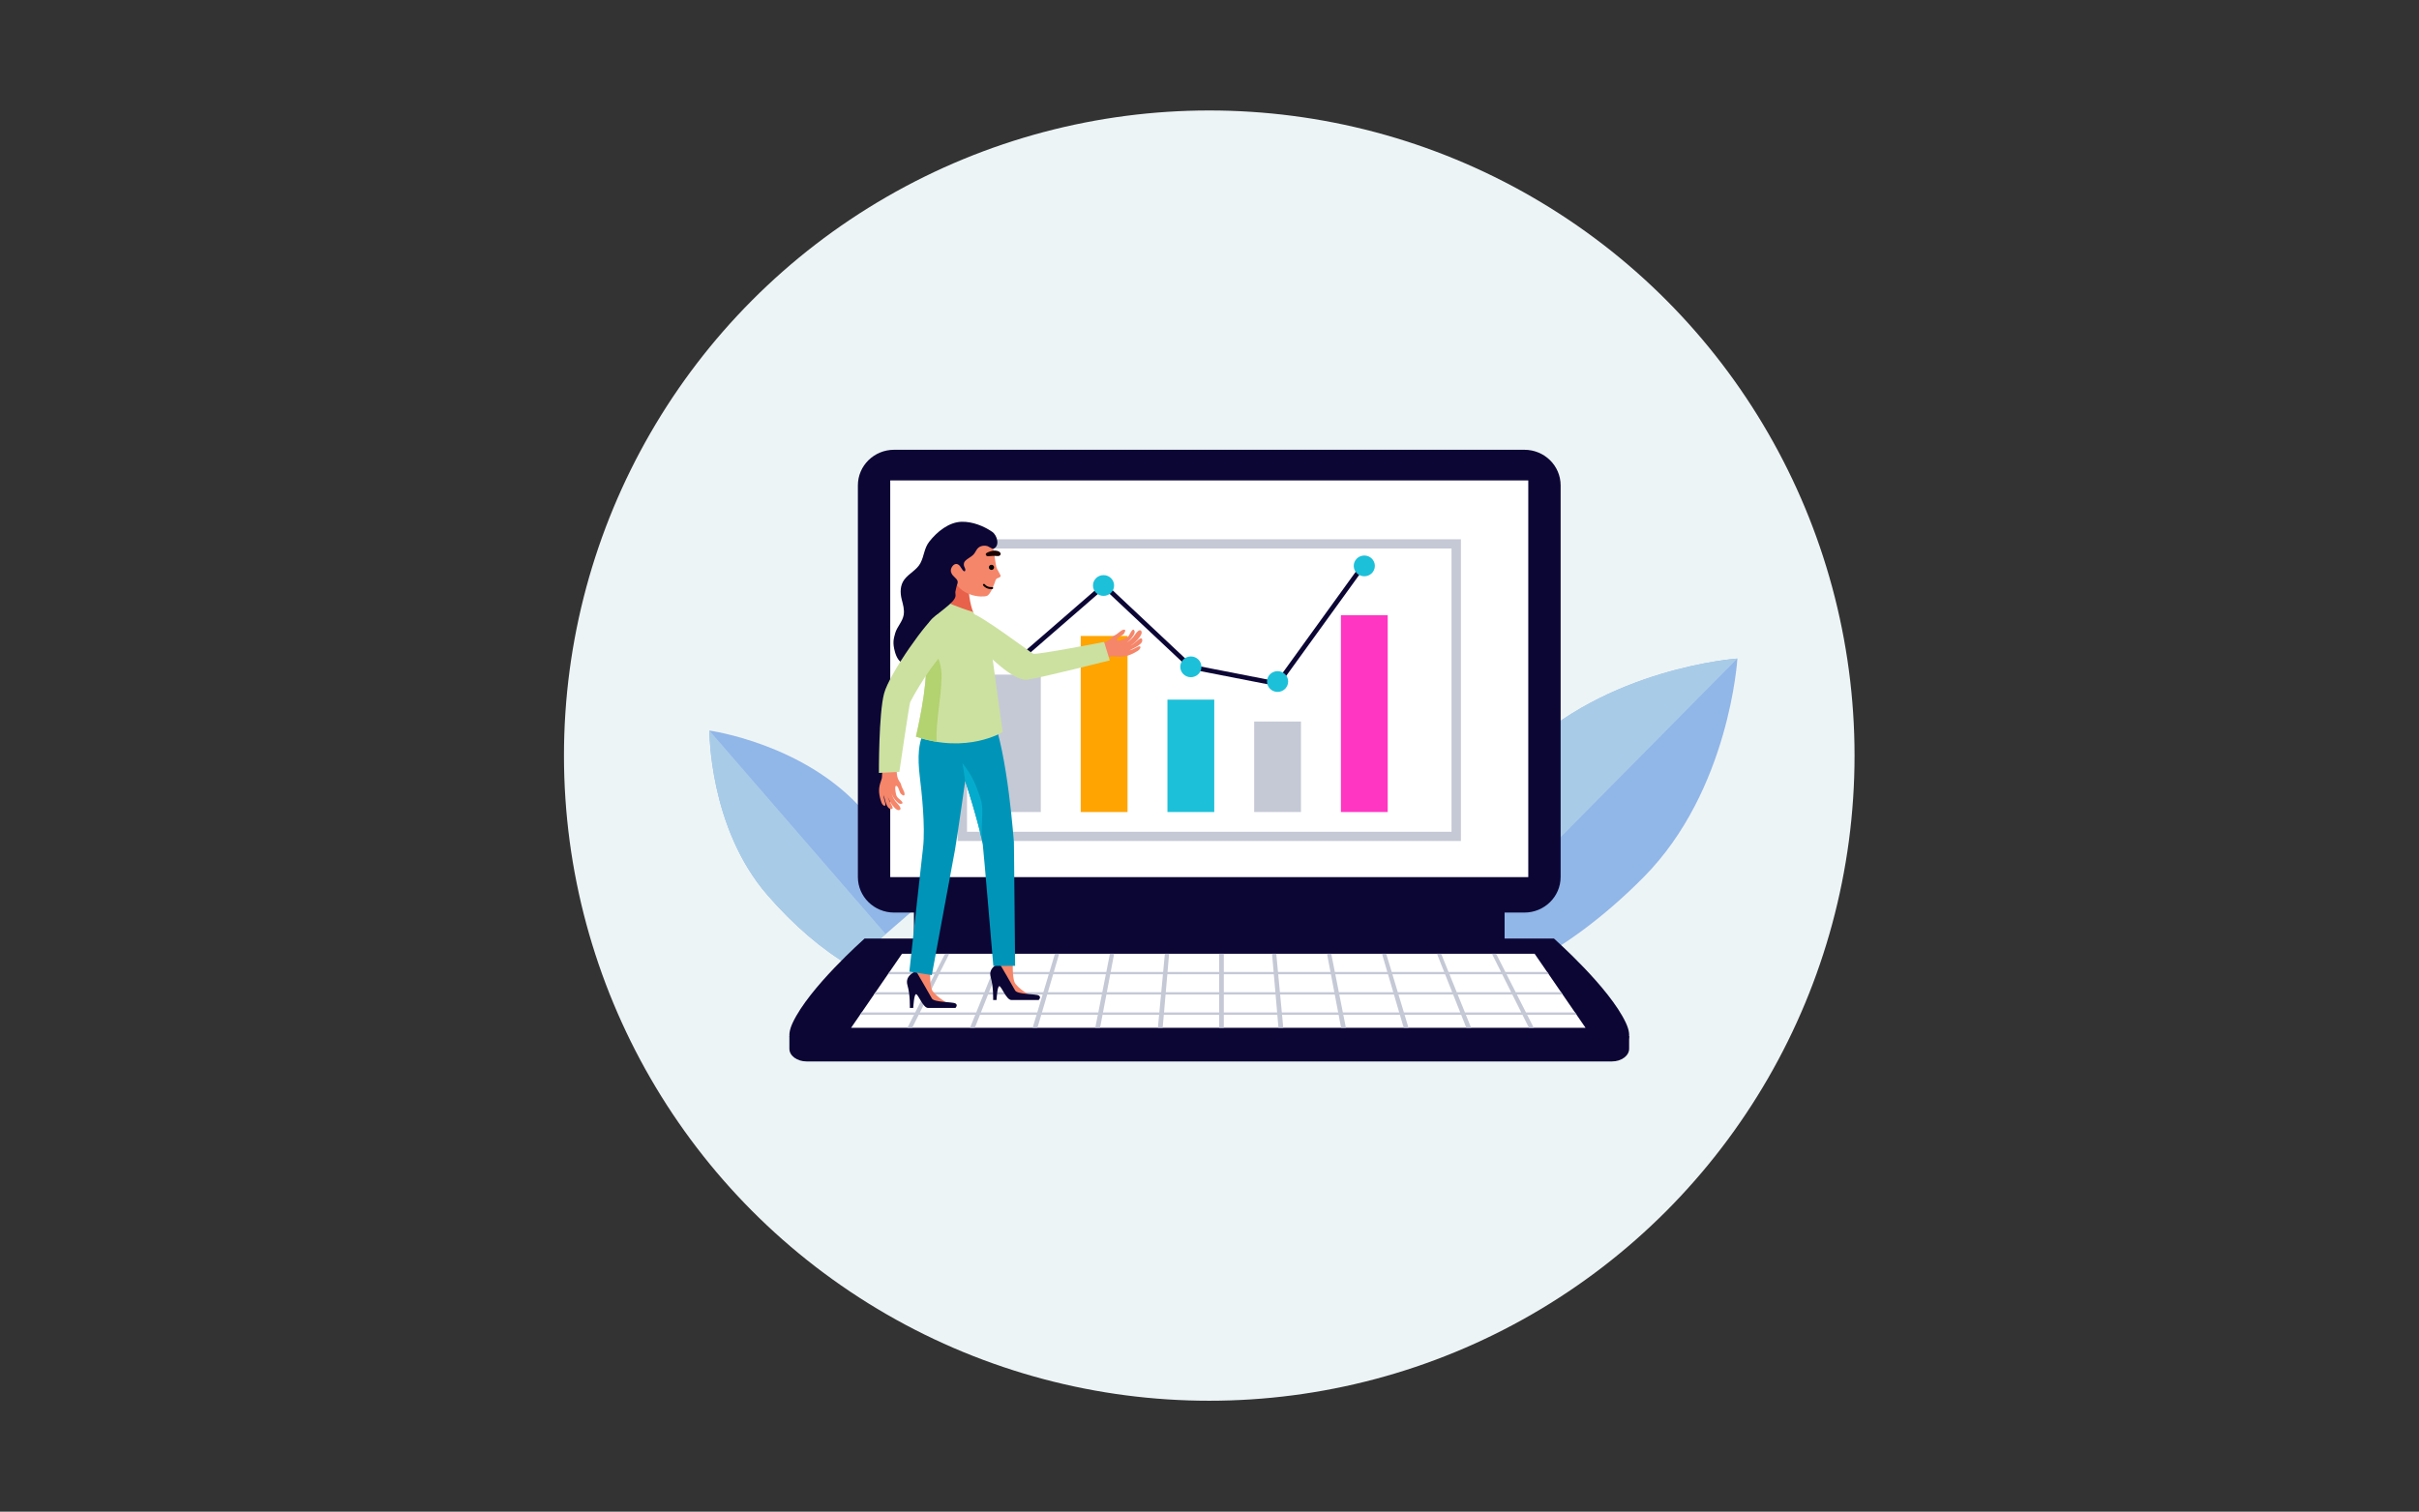 <svg xmlns="http://www.w3.org/2000/svg" xmlns:xlink="http://www.w3.org/1999/xlink" xmlns:serif="http://www.serif.com/" width="100%" height="100%" viewBox="0 0 1667 1042" xml:space="preserve" style="fill-rule:evenodd;clip-rule:evenodd;stroke-linecap:round;stroke-linejoin:round;stroke-miterlimit:10;"><rect x="0" y="0" width="1667" height="1042" fill="#333333" stroke="none"/><rect id="Plan-de-travail2" serif:id="Plan de travail2" x="-0" y="-0" width="1666.67" height="1041.67" style="fill:none;"></rect><g id="Plan-de-travail21" serif:id="Plan de travail2"><g><circle cx="833.333" cy="520.833" r="444.686" style="fill:#edf4f5;"></circle></g><g id="_-Group-" serif:id="&lt;Group&gt;"><g id="_-Group-1" serif:id="&lt;Group&gt;"><g id="_-Group-2" serif:id="&lt;Group&gt;"><path id="_-Path-" serif:id="&lt;Path&gt;" d="M1197.28,453.946c0,0 -5.311,90.721 -64.503,150.566c-27.087,27.385 -55.825,48.434 -81.292,60.984l-64.143,-63.445c12.27,-25.603 33.003,-54.57 60.089,-81.955c59.192,-59.844 149.849,-66.15 149.849,-66.15Z" style="fill:#91b6e8;fill-rule:nonzero;"></path></g></g><g id="_-Group-3" serif:id="&lt;Group&gt;"><g id="_-Group-4" serif:id="&lt;Group&gt;"><path id="_-Path-1" serif:id="&lt;Path&gt;" d="M987.338,602.051c12.27,-25.603 33.003,-54.57 60.089,-81.955c59.192,-59.844 149.849,-66.15 149.849,-66.15l-177.867,179.828l-32.071,-31.723Z" style="fill:#a8cce8;fill-rule:nonzero;"></path></g></g></g><g id="_-Group-5" serif:id="&lt;Group&gt;"><g id="_-Group-6" serif:id="&lt;Group&gt;"><g id="_-Group-7" serif:id="&lt;Group&gt;"><path id="_-Path-2" serif:id="&lt;Path&gt;" d="M488.903,503.58c-0,-0 66.051,9.013 106.473,55.687c18.498,21.359 32.269,43.567 40.008,62.902l-50.028,43.327c-18.032,-10.421 -38.046,-27.222 -56.544,-48.581c-40.422,-46.674 -39.909,-113.335 -39.909,-113.335Z" style="fill:#91b6e8;fill-rule:nonzero;"></path></g></g><g id="_-Group-8" serif:id="&lt;Group&gt;"><g id="_-Group-9" serif:id="&lt;Group&gt;"><path id="_-Path-3" serif:id="&lt;Path&gt;" d="M585.356,665.496c-18.032,-10.421 -38.046,-27.222 -56.544,-48.581c-40.422,-46.674 -39.909,-113.335 -39.909,-113.335l121.467,140.253l-25.014,21.663Z" style="fill:#a8cce8;fill-rule:nonzero;"></path></g></g></g><rect x="629.813" y="588.852" width="407.04" height="58.731" style="fill:#0c0635;fill-rule:nonzero;"></rect><path d="M1050.51,629.021l-434.358,-0c-13.788,-0 -24.963,-10.981 -24.963,-24.529l0,-269.937c0,-13.548 11.175,-24.534 24.963,-24.534l434.358,-0c13.787,-0 24.962,10.986 24.962,24.534l-0,269.937c-0,13.548 -11.175,24.529 -24.962,24.529Z" style="fill:#0c0635;fill-rule:nonzero;"></path><rect x="613.488" y="331.157" width="439.689" height="273.427" style="fill:#fff;fill-rule:nonzero;"></rect><path d="M543.985,714.195l0,8.717c0,4.825 5.348,8.734 11.939,8.734l554.818,-0c6.596,-0 11.938,-3.909 11.938,-8.734l0,-8.717l-578.695,0Z" style="fill:#0c0635;fill-rule:nonzero;"></path><path d="M1070.86,646.913l-475.044,-0c-0.805,0.837 -38.143,33.681 -49.551,58.084c-4.87,10.43 -1.686,15.915 7.389,15.915l559.367,-0c9.081,-0 12.265,-5.485 7.39,-15.915c-11.408,-24.403 -48.746,-57.247 -49.551,-58.084Z" style="fill:#0c0635;fill-rule:nonzero;"></path><path d="M1092.63,708.435l-506.101,0l35.069,-51.017l435.956,-0l35.076,51.017Z" style="fill:#fff;fill-rule:nonzero;"></path><path d="M1009.54,697.885l-5.01,-12.374l37.642,0l6.188,12.374l-38.82,-0Zm-42.062,-0l-3.733,-12.374l37.642,0l4.91,12.374l-38.819,-0Zm-42.063,-0l-2.455,-12.374l37.641,0l3.634,12.374l-38.82,-0Zm-5.219,-26.346l36.305,-0l3.634,12.373l-37.49,0l-2.449,-12.373Zm-36.849,26.346l-1.166,-12.374l37.641,0l2.351,12.374l-38.826,-0Zm-2.49,-26.346l36.312,-0l2.35,12.373l-37.49,0l-1.172,-12.373Zm114.983,-0l4.911,12.373l-37.484,0l-3.733,-12.373l36.306,-0Zm39.339,-0l6.194,12.373l-37.49,0l-5.01,-12.373l36.306,-0Zm-191.812,26.346l0,-12.374l35.67,0l1.073,12.374l-36.743,-0Zm0,-26.346l34.463,-0l1.067,12.373l-35.53,0l0,-12.373Zm-3.208,12.373l-36.784,0l1.073,-12.373l35.711,-0l0,12.373Zm0,13.973l-37.991,-0l1.067,-12.374l36.924,0l0,12.374Zm-39.91,-13.973l-37.49,0l2.351,-12.373l36.306,-0l-1.167,12.373Zm-1.324,13.973l-38.819,-0l2.35,-12.374l37.641,0l-1.172,12.374Zm-39.298,-13.973l-37.489,0l3.633,-12.373l36.306,-0l-2.45,12.373Zm-2.764,13.973l-38.82,-0l3.628,-12.374l37.641,0l-2.449,12.374Zm-42.062,-0l-38.82,-0l4.911,-12.374l37.635,0l-3.726,12.374Zm-42.063,-0l-38.825,-0l6.194,-12.374l37.641,0l-5.01,12.374Zm-25.644,-26.346l36.306,-0l-5.01,12.373l-37.484,0l6.188,-12.373Zm39.338,-0l36.306,-0l-3.727,12.373l-37.489,0l4.91,-12.373Zm400.036,27.944l-1.097,-1.598l-33.769,-0l-6.293,-12.374l31.559,0l-1.097,-1.599l-31.272,0l-6.288,-12.373l29.051,-0l-1.096,-1.599l-28.765,0l-6.363,-12.522l-2.922,-0l6.27,12.522l-36.161,0l-5.068,-12.522l-2.916,-0l4.969,12.522l-36.154,0l-3.779,-12.522l-2.916,-0l3.674,12.522l-36.154,0l-2.479,-12.522l-2.922,-0l2.385,12.522l-36.16,0l-1.184,-12.522l-2.916,-0l1.085,12.522l-34.323,0l0,-12.522l-3.208,-0l0,12.522l-35.571,0l1.085,-12.522l-2.922,-0l-1.184,12.522l-36.154,0l2.38,-12.522l-2.917,-0l-2.478,12.522l-36.16,0l3.674,-12.522l-2.916,-0l-3.774,12.522l-36.154,0l4.969,-12.522l-2.922,-0l-5.068,12.522l-36.154,0l6.264,-12.522l-2.917,-0l-6.368,12.522l-31.885,0l-1.097,1.599l32.171,-0l-6.287,12.373l-34.393,0l-1.097,1.599l34.679,0l-6.287,12.374l-36.901,-0l-1.096,1.598l37.186,0l-4.549,8.952l3.324,0l4.48,-8.952l38.971,0l-3.622,8.952l3.324,0l3.552,-8.952l38.971,0l-2.694,8.952l3.324,0l2.625,-8.952l38.977,0l-1.773,8.952l3.324,0l1.703,-8.952l38.972,0l-0.846,8.952l3.324,0l0.776,-8.952l38.131,0l0,8.952l3.208,0l0,-8.952l36.878,0l0.775,8.952l3.325,0l-0.846,-8.952l38.977,0l1.703,8.952l3.324,0l-1.773,-8.952l38.972,0l2.63,8.952l3.324,0l-2.7,-8.952l38.971,0l3.558,8.952l3.324,0l-3.627,-8.952l38.977,0l4.479,8.952l3.324,0l-4.549,-8.952l34.055,0Z" style="fill:#c5c9d6;fill-rule:nonzero;"></path><path d="M857.913,720.912l-49.16,-0c0.011,0.063 -0.059,2.132 1.224,3.347c0.484,0.452 1.167,0.676 1.861,0.676l42.989,-0c0.7,-0 1.377,-0.224 1.861,-0.676c1.283,-1.215 1.213,-3.284 1.225,-3.347Z" style="fill:#0c0635;fill-rule:nonzero;"></path><path d="M666.387,573.332l333.897,0l0,-195.255l-333.897,-0l-0,195.255Zm340.371,6.362l-346.845,-0l0,-207.979l346.845,0l0,207.979Z" style="fill:#c5c9d6;fill-rule:nonzero;"></path><rect x="924.057" y="424.057" width="32.252" height="135.665" style="fill:#ff36c2;fill-rule:nonzero;"></rect><rect x="864.287" y="497.339" width="32.252" height="62.382" style="fill:#c5c9d6;fill-rule:nonzero;"></rect><rect x="804.518" y="482.244" width="32.258" height="77.478" style="fill:#1dc0d9;fill-rule:nonzero;"></rect><rect x="744.755" y="438.367" width="32.252" height="121.354" style="fill:#ffa400;fill-rule:nonzero;"></rect><rect x="684.986" y="465.005" width="32.258" height="94.717" style="fill:#c5c9d6;fill-rule:nonzero;"></rect><path d="M881.125,473.125l-61.25,-11.954l-59.04,-55.431l-58.65,50.915l-2.14,-2.384l60.883,-52.846l60.498,56.811l58.276,11.371l59.163,-81.851l2.636,1.84l-60.376,83.529Z" style="fill:#0c0635;fill-rule:nonzero;"></path><path d="M708.397,455.462c-0,3.955 -3.261,7.159 -7.285,7.159c-4.018,-0 -7.278,-3.204 -7.278,-7.159c-0,-3.948 3.26,-7.152 7.278,-7.152c4.024,0 7.285,3.204 7.285,7.152Z" style="fill:#f05168;fill-rule:nonzero;"></path><path d="M767.758,403.585c-0,3.949 -3.261,7.153 -7.285,7.153c-4.018,-0 -7.279,-3.204 -7.279,-7.153c0,-3.954 3.261,-7.158 7.279,-7.158c4.024,0 7.285,3.204 7.285,7.158Z" style="fill:#1dc0d9;fill-rule:nonzero;"></path><path d="M827.929,459.64c0,3.949 -3.26,7.153 -7.279,7.153c-4.024,-0 -7.284,-3.204 -7.284,-7.153c-0,-3.954 3.26,-7.158 7.284,-7.158c4.019,0 7.279,3.204 7.279,7.158Z" style="fill:#1dc0d9;fill-rule:nonzero;"></path><path d="M887.698,469.773c0,3.954 -3.26,7.158 -7.284,7.158c-4.019,-0 -7.279,-3.204 -7.279,-7.158c-0,-3.949 3.26,-7.152 7.279,-7.152c4.024,-0 7.284,3.203 7.284,7.152Z" style="fill:#1dc0d9;fill-rule:nonzero;"></path><path d="M947.461,390.066c0,3.954 -3.26,7.158 -7.278,7.158c-4.025,-0 -7.285,-3.204 -7.285,-7.158c0,-3.949 3.26,-7.152 7.285,-7.152c4.018,-0 7.278,3.203 7.278,7.152Z" style="fill:#1dc0d9;fill-rule:nonzero;"></path><path d="M759.47,443.181c2.344,-0.716 4.584,-1.439 6.229,-3.175c0.77,-0.82 1.469,-1.639 2.496,-2.092c1.056,-0.464 2.105,-1.381 3.091,-2.126c0.922,-0.699 1.948,-1.668 3.254,-1.788c1.558,-0.143 0.73,1.645 0.006,2.751c-0.787,1.209 -5.033,2.865 -4.846,4.373c0.192,1.507 5.231,-0.826 6.229,-1.301c2.35,-1.129 2.507,-3.055 3.907,-4.935c0.817,-1.1 1.528,-1.358 2.03,0.132c0.373,1.118 -0.408,2.258 -0.974,3.175c-1.149,1.868 -2.864,3.742 -4.847,4.843c1.645,-0.677 3.85,-2.7 4.993,-4.052c0.793,-0.934 3.441,-5.496 5.045,-4.407c3.225,2.189 -5.634,10.241 -7.746,10.866c2.047,-0.837 3.645,-2.316 5.29,-3.766c0.962,-0.842 3.155,-2.945 3.529,-0.693c0.548,3.318 -6.048,5.731 -8.801,7.33c2.134,-0.447 3.598,-1.444 5.68,-2.476c2.462,-1.215 2.52,0.986 0.216,2.665c-0.968,0.705 -3.132,1.788 -3.604,2.017c-5.028,2.379 -8.124,2.419 -13.455,1.863c-1.919,-0.206 -5.646,1.41 -6.771,0.201c-2.188,-2.333 -1.033,-6.717 -0.951,-9.405Z" style="fill:#f5866a;fill-rule:nonzero;"></path><path d="M760.864,442.493l3.913,12.712c0,-0 -45.754,11.605 -56.888,13.307c-11.133,1.708 -35.582,-25.778 -35.582,-25.778c-0,-0 -8.335,-19.887 -2.106,-19.629c4.806,0.201 39.846,26.478 41.783,27.498c1.936,1.02 48.88,-8.11 48.88,-8.11Z" style="fill:#cce1a0;fill-rule:nonzero;"></path><path d="M641.005,669.493c-0,0 -0.333,8.597 1.149,12.637c1.481,4.04 12.043,10.224 12.043,10.224c0,0 -9.559,1.817 -13.227,-0.968c-3.669,-2.791 -12.376,-17.371 -11.81,-19.274c0.571,-1.897 3.207,-7.754 3.207,-7.754l8.638,5.135Z" style="fill:#f5866a;fill-rule:nonzero;"></path><path d="M697.945,664.221c0,-0 -0.332,8.602 1.149,12.642c1.482,4.04 12.05,10.219 12.05,10.219c-0,-0 -9.559,1.822 -13.234,-0.969c-3.668,-2.785 -12.376,-17.371 -11.804,-19.268c0.566,-1.902 3.202,-7.759 3.202,-7.759l8.637,5.135Z" style="fill:#f5866a;fill-rule:nonzero;"></path><path d="M631.347,669.493c-0,0 -8.02,2.625 -6.019,9.519c2.006,6.895 1.674,15.761 1.674,15.761l2.338,-0c0,-0 0.502,-9.852 2.007,-9.52c1.499,0.327 4.84,9.52 8.182,9.52l18.879,-0c0,-0 2.007,-1.972 0,-3.118c-2.006,-1.152 -14.802,-0.659 -16.254,-3.45c-1.452,-2.791 -10.807,-18.712 -10.807,-18.712Z" style="fill:#0c0635;fill-rule:nonzero;"></path><path d="M688.736,664.003c0,-0 -8.019,2.625 -6.013,9.519c2.006,6.894 1.674,15.76 1.674,15.76l2.339,0c-0,0 0.495,-9.851 2,-9.519c1.505,0.327 4.847,9.519 8.189,9.519l18.879,0c-0,0 2,-1.971 -0,-3.117c-2.007,-1.152 -14.803,-0.659 -16.255,-3.45c-1.458,-2.791 -10.813,-18.712 -10.813,-18.712Z" style="fill:#0c0635;fill-rule:nonzero;"></path><path d="M683.429,492.64c-0,-0 -22.46,7.759 -38.744,-0c0,-0 -9.862,8.132 -11.42,24.735c-0.484,5.117 -0.239,11.284 0.665,18.666c1.126,9.232 3.861,33.451 2.152,48.387c-2.502,21.869 -9.413,85.317 -9.413,85.317l15.485,2.367c-0,0 14.225,-76.589 15.91,-86.045c1.68,-9.451 7.098,-47.854 7.098,-47.854c0,-0 9.635,29.692 12.12,44.071c0.384,2.207 7.255,83.53 7.255,83.53l15.012,-0.092c0,0 -0.84,-90.327 -0.84,-85.575c0,1.937 -4.059,-60.921 -15.28,-87.507Z" style="fill:#0095b8;fill-rule:nonzero;"></path><path d="M675.625,550.127c-3.365,-10.046 -5.43,-15.084 -12.358,-24.093c0.705,4.121 1.347,8.23 1.837,12.391l0.058,-0.212c0,-0 8.247,25.417 11.449,40.604c-0.356,-16.385 1.493,-21.291 -0.986,-28.69Z" style="fill:#05abcc;fill-rule:nonzero;"></path><path d="M667.53,402.428c-1.551,-0.316 -8.999,-15.749 -12.184,-18.752c-1.528,10.539 -8.013,35.538 -8.013,35.538c7.868,8.293 23.562,3.209 23.562,3.209c-2.578,-5.484 -3.814,-16.413 -3.365,-19.995Z" style="fill:#e8614a;fill-rule:nonzero;"></path><path d="M664.41,365.686c-0,0 15.269,3.376 18.196,7.754c2.922,4.373 2.917,15.761 4.532,18.769c0.98,1.823 1.855,3.29 2.345,4.362c0.425,0.934 -0.654,1.484 -1.983,1.948c-0.683,0.235 -1.208,0.774 -1.429,1.45c-0.904,2.757 -3.424,9.783 -5.949,10.757c-3.15,1.221 -18.704,0.751 -23.382,-12.562c-4.671,-13.319 -2.111,-35.332 7.67,-32.478Z" style="fill:#f5866a;fill-rule:nonzero;"></path><path d="M649.677,413.999c0,-0 10.854,4.848 20.962,7.817c-0,-0 12.329,23.921 13.163,30.592c0.828,6.677 7.18,52.175 7.18,52.175c-0,0 -24.408,15.245 -59.787,3.158c-0,-0 8.492,-35.848 6.55,-49.992c-1.943,-14.15 -0.263,-33.263 11.932,-43.75Z" style="fill:#cce1a0;fill-rule:nonzero;"></path><path d="M645.385,511.283c-0.403,-15.222 3.143,-29.051 3.453,-44.295c0.256,-12.299 -4.905,-19.314 -11.198,-26.862c-0.724,6.092 -0.636,12.213 0.105,17.623c1.942,14.144 -6.55,49.992 -6.55,49.992c4.969,1.696 9.693,2.814 14.19,3.542Z" style="fill:#b3d270;fill-rule:nonzero;"></path><path d="M631.195,456.122c8.597,-7.027 5.086,-14.059 13.741,-20.741c0.624,-0.487 1.26,-0.957 1.889,-1.433c0.444,-3.673 -8.561,-1.776 -6.077,-5.473c3.476,-5.181 18.069,-13.026 17.748,-18.064c-0.216,-3.433 -0.298,-1.33 0.361,-4.74c0.747,-3.897 2.421,-4.642 -0.694,-7.501c-2.175,-2.001 -4.006,-4.155 -2.274,-7.176c1.405,-2.452 3.668,-3.175 5.616,-0.865c0.514,0.602 3.086,5.679 3.745,2.82c0.186,-0.797 -0.904,-2.344 -1.004,-3.233c-0.157,-1.364 0.088,-2.246 1.039,-3.232c1.539,-1.599 3.808,-2.459 5.394,-4.075c1.989,-2.023 2.246,-4.693 5.127,-5.805c1.423,-0.55 3.126,-0.596 4.596,-0.195c0.671,0.189 3.575,2.097 4.047,1.92c4.935,-1.903 2.718,-9.416 -0.659,-11.732c-5.943,-4.074 -13.67,-7.095 -20.99,-6.951c-8.941,0.177 -17.112,6.974 -22.303,13.559c-3.761,4.78 -3.505,9.84 -6.223,14.975c-2.472,4.683 -7.815,7.021 -11.023,11.233c-3.009,3.96 -3.032,9.113 -1.848,13.778c0.915,3.639 1.948,6.946 1.341,10.682c-0.758,4.648 -4.549,8.069 -5.838,12.557c-1.161,4.052 -1.843,6.762 -0.216,12.751c2.257,8.339 7.308,10.608 14.505,6.941Z" style="fill:#0c0635;fill-rule:nonzero;"></path><path d="M684.975,391.584c-0.286,0.929 -1.286,1.458 -2.235,1.176c-0.946,-0.281 -1.483,-1.266 -1.197,-2.196c0.286,-0.932 1.287,-1.458 2.235,-1.177c0.949,0.282 1.484,1.265 1.197,2.197" style="fill-rule:nonzero;"></path><path d="M683.749,405.323c-0,0 -3.357,0.591 -5.691,-2.175" style="fill:none;fill-rule:nonzero;stroke:#000;stroke-width:1.35px;"></path><path d="M689.572,381.621c0,0 0.228,1.929 -2.535,1.634c-2.099,-0.224 -4.731,0.039 -5.973,0.161c-0.707,0.072 -1.406,-0.3 -1.655,-0.872c-0.204,-0.464 -0.075,-0.967 0.338,-1.276c0.843,-0.632 3.822,-1.951 6.379,-1.707c3.284,0.316 3.446,2.06 3.446,2.06" style="fill:#1d0300;fill-rule:nonzero;"></path><path d="M617.938,531.88c0.169,2.298 0.362,4.499 1.645,6.384c0.606,0.883 1.231,1.697 1.435,2.734c0.21,1.066 0.845,2.224 1.335,3.284c0.461,0.997 1.155,2.143 0.986,3.358c-0.204,1.456 -1.715,0.31 -2.607,-0.59c-0.968,-0.986 -1.61,-5.221 -3.074,-5.376c-1.469,-0.16 -0.361,4.958 -0.128,5.972c0.554,2.396 2.339,2.957 3.814,4.642c0.863,0.986 0.957,1.691 -0.565,1.823c-1.138,0.097 -2.048,-0.86 -2.794,-1.576c-1.517,-1.462 -2.916,-3.439 -3.523,-5.485c0.28,1.65 1.715,4.103 2.747,5.444c0.712,0.923 4.45,4.339 3.068,5.565c-2.77,2.464 -8.457,-7.376 -8.591,-9.444c0.344,2.051 1.4,3.839 2.409,5.656c0.589,1.066 2.099,3.519 -0.111,3.37c-3.26,-0.224 -4.106,-6.769 -5.016,-9.628c-0.046,2.04 0.578,3.599 1.102,5.725c0.619,2.51 -1.481,2.08 -2.566,-0.384c-0.455,-1.037 -1.009,-3.25 -1.119,-3.731c-1.155,-5.112 -0.525,-7.949 1.172,-12.694c0.606,-1.708 -0.105,-5.462 1.277,-6.23c2.683,-1.49 6.585,0.522 9.104,1.181Z" style="fill:#f5866a;fill-rule:nonzero;"></path><path d="M619.77,532.04l-14.085,0.734c-0,-0 -0.17,-40.902 3.569,-54.794c3.738,-13.892 30.415,-51.31 36.492,-54.147c7.314,-3.416 29.016,5.697 13.117,17.846c-15.899,12.144 -30.998,41.063 -31.616,42.238c-0.619,1.175 -7.477,48.123 -7.477,48.123Z" style="fill:#cce1a0;fill-rule:nonzero;"></path></g></svg>